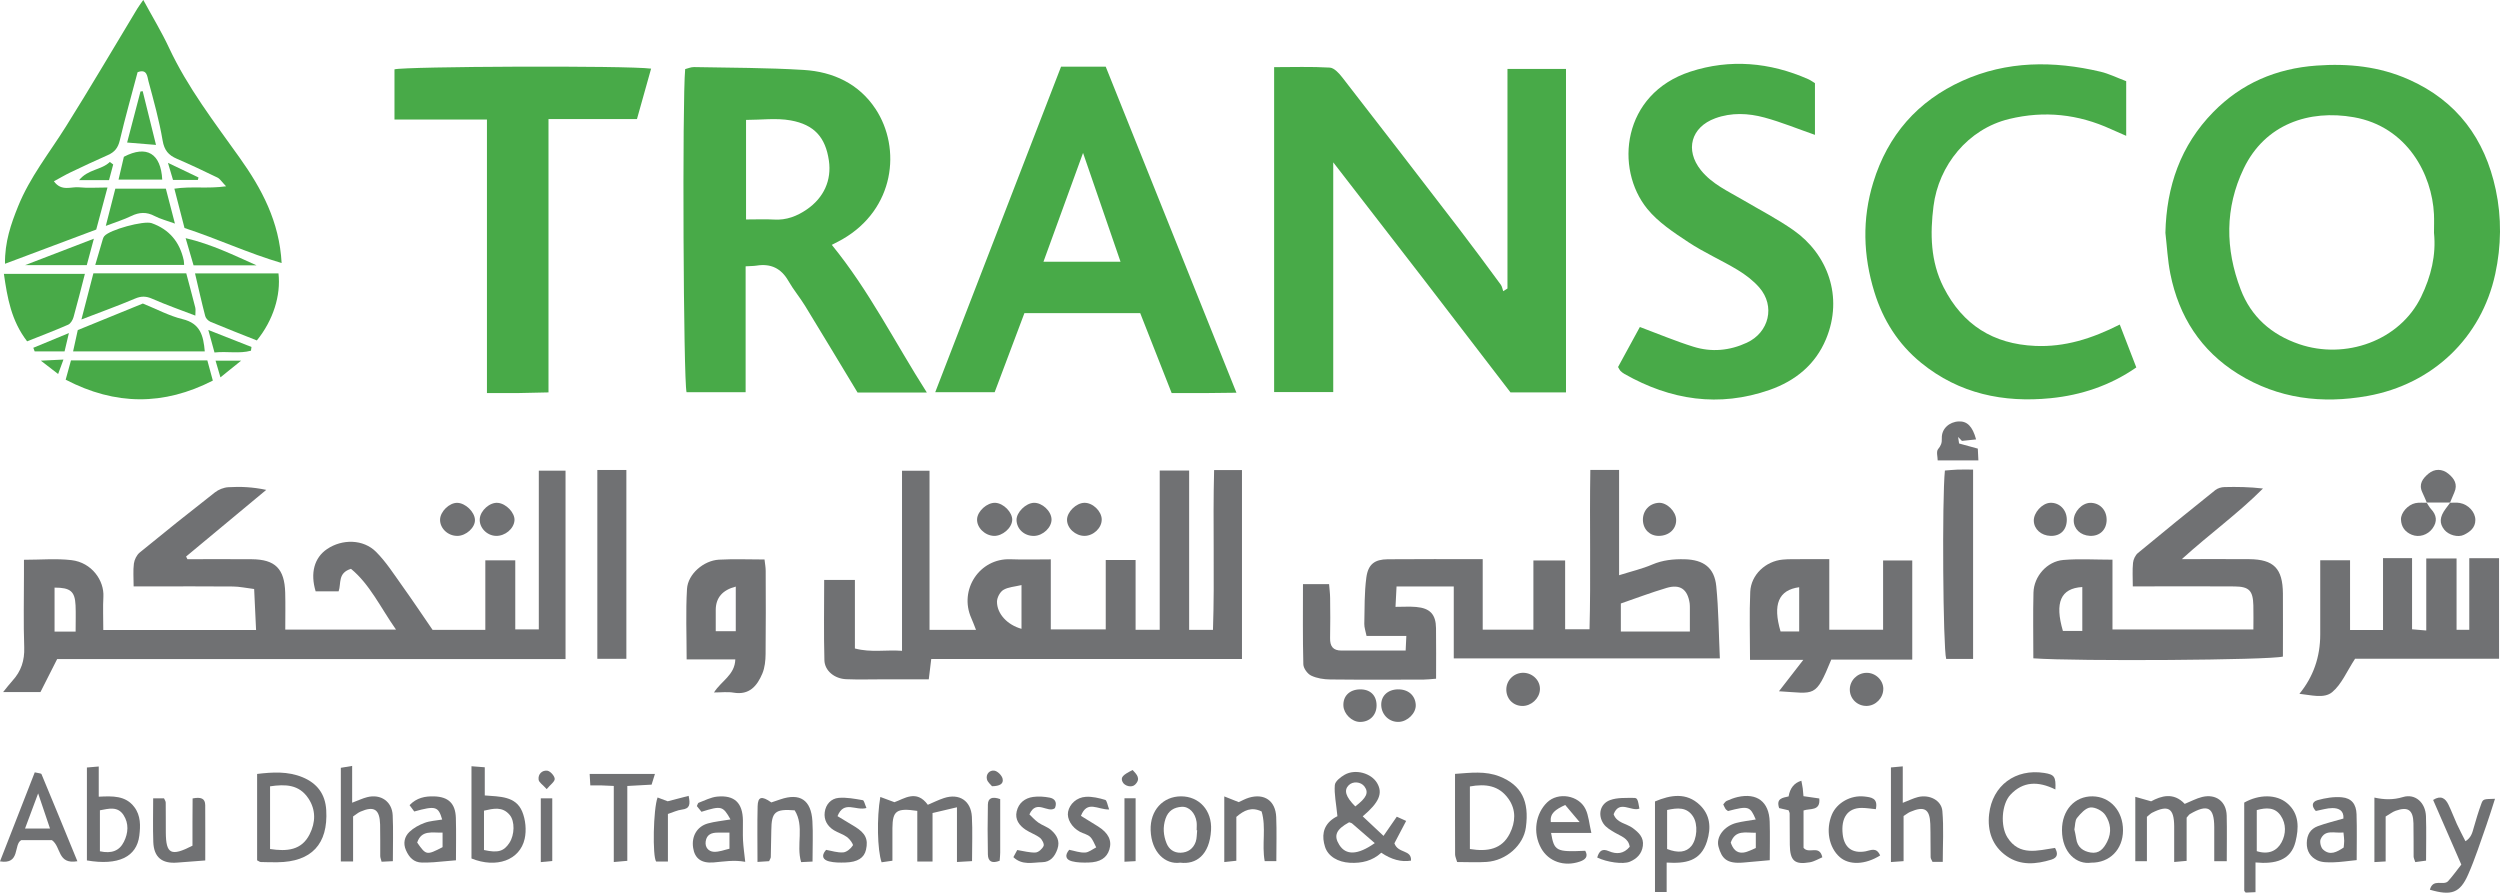 <?xml version="1.0" encoding="UTF-8"?><svg id="Layer_2" xmlns="http://www.w3.org/2000/svg" width="768.92" height="274.59" viewBox="0 0 768.92 274.59"><defs><style>.cls-1{fill:#48aa48;}.cls-2{fill:#707173;}</style></defs><g id="Layer_1-2"><g><path class="cls-1" d="m463.66,21.21h17.99v99.47h-17.08c-8.81-11.49-17.91-23.37-27.04-35.23-9.02-11.71-18.08-23.39-27.47-35.52v70.66h-18.18V20.65c5.65,0,11.4-.2,17.12.14,1.35.08,2.86,1.75,3.85,3.03,12.02,15.47,23.98,30.99,35.91,46.54,4.36,5.68,8.6,11.45,12.84,17.21.4.55.5,1.32.74,1.99.44-.28.87-.55,1.31-.83V21.21Z"/><path class="cls-1" d="m666.01,71.6c.32-14.26,4.68-26.87,14.69-37.1,8.66-8.85,19.36-13.44,31.8-14.33,9.85-.71,19.32.27,28.37,4.29,14.84,6.59,23.41,18.25,26.74,33.86,1.84,8.6,1.71,17.31-.15,25.93-4.22,19.54-19.17,33.93-39.26,37.53-14.03,2.51-27.52.87-39.82-6.77-11.46-7.12-18.22-17.65-20.85-30.79-.83-4.14-1.03-8.4-1.52-12.61Zm82.61.02c0-1.99.08-3.87-.01-5.74-.58-12.23-8.23-26.91-24.62-29.82-13.78-2.44-27.34,2.12-33.89,15.76-5.84,12.16-5.69,24.75-.95,37.18,3.2,8.4,9.41,13.92,18.03,16.86,14.11,4.81,30.89-.96,37.5-14.6,3.02-6.23,4.64-12.77,3.94-19.64Z"/><path class="cls-1" d="m285.07,120.72h-21.32c-5.4-8.93-10.73-17.82-16.14-26.66-1.6-2.61-3.6-4.98-5.11-7.63-2.23-3.91-5.42-5.43-9.79-4.74-.97.15-1.96.13-3.38.22v38.71h-18.17c-.96-3.57-1.35-89.7-.42-99.37.85-.2,1.79-.64,2.72-.62,11.25.22,22.52.19,33.75.88,9.04.56,16.98,4.24,22.1,12.02,7.96,12.1,5.9,30.81-10.24,40.08-1,.57-2.04,1.07-3.24,1.7,11.44,13.99,19.32,29.86,29.23,45.41Zm-55.6-53.22c3.23,0,5.95-.13,8.64.03,3.78.23,7.08-1.07,10.05-3.12,5.23-3.6,7.66-8.97,6.78-15.03-1.04-7.14-4.49-11.04-11.76-12.35-4.4-.79-9.05-.15-13.72-.15v30.62Z"/><path class="cls-2" d="m31.77,193.77h46.99c-.19-4.17-.38-8.13-.59-12.61-2.56-.32-4.51-.75-6.47-.77-8.37-.08-16.75-.03-25.12-.03h-5.48c0-2.67-.2-4.88.08-7.02.16-1.2.86-2.63,1.78-3.39,7.65-6.27,15.37-12.44,23.16-18.52,1.12-.87,2.7-1.5,4.11-1.58,3.72-.22,7.46-.07,11.66.82-8.22,6.83-16.44,13.67-24.66,20.5.14.27.27.55.41.82,6.6,0,13.2-.05,19.8.01,7.21.06,10.08,2.93,10.28,10.29.1,3.71.02,7.42.02,11.36h34.06c-4.82-6.89-8.06-13.93-13.85-18.7-4.14,1.29-2.95,4.47-3.8,6.92h-7.07c-1.69-5.61-.43-10.33,3.52-13,4.65-3.14,11.14-3.08,15.08.88,3.09,3.1,5.49,6.89,8.06,10.48,3.16,4.42,6.18,8.94,9.31,13.5h16.22v-21.39h9.21v21.25h7.24v-48.83h8.22v57.95H17.58c-1.9,3.75-3.56,7.03-5.14,10.15H.96c1.13-1.38,1.95-2.49,2.88-3.5,2.67-2.92,3.75-6.22,3.61-10.26-.26-7.51-.08-15.04-.08-22.56,0-1.33,0-2.66,0-4.37,5.17,0,9.95-.44,14.62.11,6.26.74,10.08,6.28,9.81,11.25-.18,3.21-.03,6.44-.03,10.24Zm-8.51.49c0-3.03.09-5.56-.02-8.07-.2-4.33-1.59-5.46-6.46-5.46v13.53h6.48Z"/><path class="cls-1" d="m360.37,120.9c-3.32-8.44-6.48-16.47-9.68-24.6h-35.61c-3.05,8.12-6.08,16.17-9.15,24.32h-18.28c12.98-33.58,25.81-66.78,38.7-100.12h13.73c13.27,33.11,26.59,66.31,40.21,100.29-3.5.04-6.61.09-9.73.11-3.24.02-6.47,0-10.2,0Zm-27.26-73.87c-4.14,11.39-8.13,22.35-12.18,33.48h23.71c-3.87-11.24-7.61-22.1-11.53-33.48Z"/><path class="cls-1" d="m558.22,25.57v15.91c-5.37-1.87-10.38-3.94-15.56-5.34-4.96-1.34-10.12-1.58-15.1.24-7.47,2.73-9.37,9.77-4.43,15.95,3.41,4.26,8.28,6.43,12.81,9.09,5.27,3.11,10.75,5.92,15.74,9.43,10.34,7.27,15.4,20.34,9.94,33.45-3.28,7.88-9.47,12.86-17.31,15.61-15.61,5.46-30.49,3.16-44.68-4.9-.44-.25-.85-.57-1.22-.92-.23-.22-.36-.56-.75-1.21,2.23-4.1,4.57-8.39,6.71-12.31,5.76,2.15,11.05,4.39,16.51,6.08,5.53,1.72,11.08,1.22,16.4-1.25,6.84-3.18,8.8-11.26,3.82-16.98-1.87-2.14-4.27-3.96-6.72-5.44-4.95-2.98-10.3-5.32-15.11-8.51-4.51-2.98-9.26-6.11-12.61-10.22-10.1-12.39-7.77-35.35,13.22-42.21,12.18-3.98,24.47-2.9,36.28,2.31.76.33,1.43.85,2.04,1.21Z"/><path class="cls-1" d="m653.95,24.96v16.82c-1.75-.77-3.21-1.38-4.66-2.05-10.08-4.62-20.47-5.76-31.31-3.14-12.72,3.07-21.72,14.28-23.3,26.83-1.06,8.46-.95,16.99,3.11,24.96,5.87,11.53,15.26,17.44,28.14,18.01,9.12.41,17.47-2.23,26.04-6.57,1.72,4.44,3.38,8.77,5.09,13.19-8.09,5.61-17.02,8.53-26.33,9.46-14.5,1.45-28.15-1.35-39.83-10.86-7.1-5.78-11.77-13.21-14.42-21.84-3.43-11.14-3.79-22.39-.33-33.65,4.46-14.54,13.64-25.05,27.42-31.27,13.71-6.18,28.02-6.19,42.43-2.81,2.61.61,5.08,1.85,7.96,2.93Z"/><path class="cls-2" d="m373.42,144.58h8.57v58.1h-95.57c-.26,2.11-.48,3.9-.76,6.26-4.69,0-9.42,0-14.14,0-3.76,0-7.52.12-11.28-.04-3.57-.15-6.6-2.59-6.68-5.85-.22-8.15-.07-16.31-.07-24.68h9.45v21.08c4.97,1.32,9.53.35,14.49.72v-55.39h8.46v48.95h14.3c-.53-1.34-.95-2.5-1.46-3.64-3.85-8.67,2.53-18.46,12.08-18.08,4.05.16,8.11.03,12.38.03v21.55h16.9v-21.36h9.18v21.48h7.42v-48.98h9.05v49h7.33c.55-16.2-.08-32.48.35-49.14Zm-59.24,48.84v-13.47c-2.15.52-4.11.6-5.58,1.49-1.04.63-1.95,2.36-1.96,3.6-.02,3.76,3.21,7.17,7.54,8.37Z"/><path class="cls-2" d="m489.13,144.53h8.85v32.39c3.78-1.19,7.1-1.96,10.18-3.28,3.25-1.39,6.54-1.71,9.98-1.63,5.83.15,9.16,2.58,9.73,8.29.72,7.25.75,14.56,1.1,22.2h-81.84v-22.13h-17.6c-.1,2.02-.19,3.79-.32,6.28,2.36,0,4.35-.14,6.32.03,4.29.36,6.09,2.27,6.14,6.51.07,5.09.02,10.17.02,15.56-1.56.11-2.7.27-3.85.27-9.57.02-19.14.07-28.71-.04-1.98-.02-4.12-.35-5.87-1.19-1.13-.54-2.37-2.25-2.4-3.47-.21-8.14-.11-16.29-.11-24.67h8.03c.11,1.38.3,2.82.32,4.27.04,4.1.09,8.2-.01,12.3-.06,2.53.87,3.88,3.52,3.87,6.47-.02,12.93,0,19.72,0,.07-1.55.13-2.8.21-4.5h-12.24c-.29-1.48-.71-2.6-.69-3.7.11-4.76,0-9.56.63-14.26.55-4.11,2.57-5.58,6.58-5.62,9.55-.09,19.1-.03,29.21-.03v21.69h15.59v-21.29h9.76v21.16h7.5c.43-16.02-.02-32.3.25-49.01Zm30.62,49.7c0-2.72,0-4.92,0-7.13,0-.51,0-1.03-.06-1.53-.64-4.33-2.91-5.99-7.12-4.74-4.83,1.44-9.55,3.23-14.05,4.78v8.62h21.24Z"/><path class="cls-1" d="m168.7,36.62v84.07c-3.21.07-6.19.16-9.17.2-3.07.03-6.13,0-9.76,0V36.77h-28.44v-15.44c3.22-.91,71.49-1.22,78.93-.22-1.45,5.18-2.88,10.27-4.35,15.51h-27.19Z"/><path class="cls-1" d="m44.08,0c2.9,5.34,5.64,9.85,7.86,14.6,5.74,12.3,13.97,22.97,21.78,33.93,6.77,9.51,12.2,19.58,12.9,32.37-10.27-3.01-19.71-7.46-29.87-10.77-.98-3.79-1.97-7.66-3.12-12.1,5.27-.8,10.18.08,15.91-.73-1.39-1.44-1.89-2.31-2.65-2.68-4.13-2.01-8.28-3.97-12.5-5.79-2.55-1.1-3.86-2.59-4.37-5.6-1.04-6.18-2.74-12.25-4.37-18.31-.36-1.34-.38-3.85-3.33-2.71-1.82,6.9-3.81,13.9-5.48,20.99-.53,2.26-1.59,3.58-3.63,4.48-3.88,1.71-7.73,3.52-11.56,5.35-1.65.79-3.22,1.73-5.07,2.73,2.37,3.25,5.3,1.59,7.75,1.85,2.66.28,5.36.06,8.73.06-1.27,4.73-2.35,8.77-3.46,12.93-9.3,3.49-18.44,6.92-28.06,10.53-.1-6.7,1.84-12.25,4.04-17.7,3.6-8.92,9.61-16.41,14.67-24.48,7.51-11.96,14.65-24.15,21.95-36.24.42-.7.92-1.35,1.87-2.73Z"/><path class="cls-2" d="m625.39,202.49c0-6.95-.13-13.58.04-20.21.13-5.03,4.18-9.63,9.18-10.05,4.87-.41,9.79-.09,15.12-.09v21.46h43.34c0-2.4.06-4.91-.01-7.41-.12-4.53-1.29-5.78-5.8-5.82-8.54-.07-17.07-.02-25.61-.02-1.68,0-3.36,0-5.67,0,0-2.6-.16-4.94.07-7.24.1-1.06.71-2.35,1.51-3.02,7.86-6.52,15.8-12.95,23.78-19.34.73-.58,1.85-.92,2.8-.94,3.88-.1,7.77-.04,11.88.44-7.65,7.69-16.39,13.94-24.96,21.72,7.5,0,14.1-.04,20.7.01,7.59.06,10.33,2.86,10.39,10.59.05,6.48,0,12.95,0,19.37-3.99,1.1-63.33,1.51-76.78.54Zm15.06-21.94c-6.69.39-8.52,4.79-5.97,13.5h5.97v-13.5Z"/><path class="cls-2" d="m707.23,213.39q6.4-7.83,6.4-18.25v-22.83h9.17v21.46h10.14v-22.1h8.93v21.88c1.62.14,2.73.23,4.37.37v-22.15h9.32v21.93h3.91v-22.02h9.16v30.92h-44.28c-2.56,3.91-4.16,7.9-7.07,10.3-2.46,2.03-6.42.88-10.06.49Z"/><path class="cls-2" d="m588.16,202.87h-24.92c-4.91,11.97-4.94,10.37-16.09,9.74,2.23-2.87,4.47-5.76,7.49-9.66h-16.39c0-7.4-.23-14.19.07-20.95.24-5.24,4.74-9.41,10-9.89,1.86-.17,3.75-.11,5.62-.13,2.71-.02,5.42,0,8.69,0v21.71h16.55v-21.31h8.97v30.5Zm-34.79-8.66v-13.6c-6.34.86-8.19,5.27-5.73,13.6h5.73Z"/><path class="cls-2" d="m219.61,212.97c2.22-3.55,6.41-5.35,6.55-10.16h-14.97c0-7.49-.31-14.61.11-21.68.28-4.57,5.11-8.72,9.79-8.99,4.57-.26,9.17-.06,14.05-.06.14,1.25.36,2.38.36,3.52.03,8.53.07,17.05-.03,25.58-.02,2-.23,4.14-.99,5.96-1.6,3.81-3.99,6.74-8.9,5.89-1.81-.31-3.71-.05-5.98-.05Zm6.68-32.55q-6.11,1.57-6.15,7.13c-.01,2.15,0,4.3,0,6.59h6.16v-13.72Z"/><path class="cls-2" d="m183.72,144.55h8.93v58.08h-8.93v-58.08Z"/><path class="cls-2" d="m606.87,202.66h-8.29c-.97-3.6-1.3-49.12-.39-57.94,1.24-.09,2.55-.23,3.85-.28,1.35-.05,2.71-.01,4.82-.01.02,19.37,0,38.56,0,58.23Z"/><path class="cls-1" d="m63.77,110.85c.6,2.22,1.09,3.99,1.69,6.21-15.1,7.72-29.94,7.7-45.26-.28.56-2.04,1.07-3.92,1.63-5.93h41.95Z"/><path class="cls-1" d="m43.95,93.36c4.33,1.75,8.14,3.82,12.2,4.8,5.49,1.33,6.41,5.09,6.83,9.92H22.48c.48-2.19.9-4.08,1.44-6.56,6.51-2.65,13.21-5.39,20.03-8.17Z"/><path class="cls-1" d="m59.98,84.08h25.67c.78,6.81-1.64,14.44-6.65,20.63-4.65-1.85-9.48-3.73-14.26-5.73-.68-.29-1.44-1.06-1.62-1.76-1.1-4.21-2.04-8.46-3.14-13.14Z"/><path class="cls-1" d="m26.11,84.23c-1.18,4.54-2.26,8.94-3.49,13.3-.25.89-.91,2.01-1.67,2.34-4.15,1.82-8.39,3.42-12.61,5.11-4.88-6.36-6.07-13.31-7.14-20.75h24.91Z"/><path class="cls-2" d="m286.81,264.99h-4.68v-15.59c-6.4-.95-7.6-.04-7.65,5.3-.03,3.23,0,6.47,0,10.03-1.25.18-2.32.33-3.33.48-1.3-3.72-1.52-13.77-.39-20.09,1.33.49,2.54.94,4.34,1.61,2.97-1.02,6.78-4.03,10.27.8,1.64-.69,3.27-1.52,4.99-2.08,4.68-1.51,8.28.82,8.56,5.74.24,4.41.05,8.85.05,13.66-1.46.08-2.69.16-4.64.27v-16.83c-3.02.71-5.19,1.22-7.51,1.77v14.92Z"/><path class="cls-2" d="m428.87,259.37c1.16,3.25,5.32,1.85,5.11,5.33q-4.47.75-9.14-2.43c-2.67,2.47-6,3.31-9.71,3.09-3.6-.21-6.66-1.94-7.6-4.92-.98-3.11-.72-6.11,2.08-8.33.8-.64,1.76-1.08,1.74-1.07-.4-4.02-1.02-6.83-.8-9.57.09-1.16,1.78-2.48,3.05-3.2,3.28-1.85,8.15-.48,9.94,2.55,1.86,3.14.67,5.97-4.41,10.26,2.05,1.93,4.09,3.84,6.4,6.01,1.28-1.86,2.6-3.77,4.08-5.9.91.41,1.79.81,2.88,1.3-1.37,2.6-2.6,4.94-3.62,6.89Zm-6.04-.06c-2.4-2.09-4.68-4.08-6.97-6.04-.24-.2-.61-.24-.92-.36-4,2.19-4.83,4.09-3.01,6.96,2.02,3.2,5.58,3.2,10.91-.56Zm-5.99-11.28c3.49-2.66,4.19-4.26,2.85-6.1-1.11-1.52-3.58-1.73-4.88-.41-1.52,1.54-.96,3.5,2.03,6.51Z"/><path class="cls-1" d="m57.29,84.07c.96,3.64,1.9,7.08,2.77,10.53.16.62.02,1.32.02,2.47-4.61-1.77-9.02-3.31-13.28-5.19-1.91-.84-3.4-.84-5.3-.03-5.13,2.17-10.37,4.07-16.46,6.41,1.33-5.13,2.5-9.62,3.68-14.2h28.57Z"/><path class="cls-2" d="m448.17,265.14c-.3-1.07-.63-1.71-.63-2.36-.04-8.15-.02-16.3-.02-24.76,4.83-.35,9.34-.95,13.74.8,6.68,2.67,9.16,7.56,8.05,15.68-.74,5.46-6.02,10.19-12.07,10.6-2.87.2-5.76.03-9.06.03Zm3.92-4.01c5.48.89,9.87.07,12.29-4.79,1.73-3.48,2-7.22-.41-10.63-2.94-4.17-7.07-4.69-11.88-3.82v19.23Z"/><path class="cls-2" d="m672.54,251.48v13.29c-1.18.11-2.23.21-3.83.35,0-3.89.02-7.44,0-10.99-.04-5.59-1.81-6.67-6.81-4.15-.44.22-.8.62-1.58,1.25v13.65h-3.57v-19.8c1.55.44,2.84.81,4.87,1.38,3.01-1.62,6.86-2.92,10.33.79,1.89-.77,3.57-1.69,5.37-2.13,4.25-1.03,7.44,1.41,7.54,5.73.11,4.58.02,9.17.02,14.03h-3.85c0-3.47.02-7,0-10.52-.03-6.1-2.03-7.16-7.48-3.98-.28.16-.46.49-.99,1.08Z"/><path class="cls-2" d="m79.08,264.6v-26.56c4.76-.57,9.45-.85,13.96,1.01,4.46,1.84,7.01,5.13,7.3,10.11.61,10.44-4.51,15.94-15.03,16.04-1.7.02-3.41-.02-5.11-.07-.3-.01-.59-.26-1.12-.52Zm3.98-3.47c5.23.79,9.69.4,12.17-4.52,1.84-3.64,1.98-7.47-.37-11.03-2.87-4.34-7.1-4.42-11.8-3.73v19.28Z"/><path class="cls-1" d="m56.63,81.48h-27.33c.85-2.89,1.58-5.42,2.33-7.95.09-.32.24-.64.45-.9,1.61-1.97,12.17-4.85,14.58-3.99q7.99,2.84,9.85,11.42c.07.32.06.67.12,1.41Z"/><path class="cls-2" d="m145,235.67c1.58.12,2.7.21,4.1.32v8.66c4.58.38,9.52.17,11.51,4.96,1.04,2.5,1.35,5.75.76,8.38-1.48,6.6-8.7,9.15-16.36,6.05v-28.37Zm3.86,25.77c4.33.96,6.13.39,7.82-2.21,1.61-2.46,1.72-6.65.08-8.59-2.24-2.66-4.99-1.96-7.9-1.31v12.1Z"/><path class="cls-2" d="m512.61,265.31v9.04h-3.59v-27.85c4.83-2.05,9.68-2.82,13.76,1.06,3.15,3,3.61,6.87,2.24,11.21-1.96,6.21-6.7,6.88-12.42,6.53Zm.14-16.18v12c3.41,1.33,5.87,1,7.44-.89,1.76-2.14,2.14-6.66.53-9.13-1.9-2.91-4.72-2.69-7.97-1.98Z"/><path class="cls-2" d="m693.72,265.26v9.14c-1.25.05-2.2.1-3.02.13-.25-.32-.44-.46-.44-.59-.01-9.01-.01-18.02-.01-27.09,4.61-2.59,9.9-2.59,13.19.18,3.86,3.25,3.59,7.77,2.59,11.84-1.43,5.8-6.34,6.95-12.31,6.39Zm.39-3.47c3.58,1.14,6.2-.06,7.63-2.73,1.36-2.53,1.48-5.63-.25-8.18-1.77-2.62-4.44-2.54-7.38-1.72v12.63Z"/><path class="cls-2" d="m26.73,264.64v-28.58c1.05-.09,2.1-.18,3.64-.31v9.29c4.28-.22,8.26-.36,10.93,3.17,2.02,2.66,1.92,5.79,1.55,8.82-.8,6.53-6.47,9.27-16.13,7.61Zm4-2.81c3.64.79,6.01-.17,7.38-2.92,1.35-2.69,1.56-5.65-.11-8.22-1.82-2.81-4.61-1.95-7.27-1.47v12.61Z"/><path class="cls-2" d="m23.79,264.89c-6.19,1.04-4.91-4.43-7.83-6.5H6.56c-2.48,1.27-.17,7.6-6.56,6.54,3.66-9.37,7.17-18.37,10.69-27.38,1.16.29,1.95.28,2.07.55,3.64,8.72,7.21,17.46,11.04,26.79Zm-16.09-10.06h7.68c-1.19-3.52-2.27-6.74-3.65-10.81-1.51,4.05-2.67,7.16-4.03,10.81Z"/><path class="cls-2" d="m597.52,265.09h-3.14c-.22-.52-.57-.97-.58-1.42-.07-3.41.01-6.82-.1-10.23-.16-4.63-1.82-5.61-6.19-3.73-.61.26-1.14.71-2.03,1.27v13.88c-1.44.1-2.52.18-3.89.28v-29.1c1.02-.09,2.1-.19,3.64-.33v11.22c1.91-.74,3.25-1.42,4.69-1.78,3.48-.86,7.2.96,7.49,4.3.45,5.18.12,10.42.12,15.65Z"/><path class="cls-2" d="m108.59,264.96h-3.76v-28.81c.83-.14,1.91-.32,3.48-.58v11.32c1.92-.72,3.24-1.36,4.63-1.71,4.17-1.05,7.65,1.32,7.84,5.6.21,4.57.05,9.16.05,14.09-1.3.07-2.36.12-3.46.17-.2-.78-.42-1.25-.42-1.73-.03-3.24.04-6.47-.04-9.71-.12-4.68-1.85-5.8-6.06-3.96-.76.33-1.4.91-2.25,1.47v13.85Z"/><path class="cls-2" d="m747.35,273.67c.96-3.66,4.21-1.11,5.62-2.67,1.43-1.58,2.67-3.33,4.05-5.08-2.98-6.83-5.8-13.31-8.67-19.88,2.39-1.52,3.75-.51,4.67,1.36.98,1.97,1.72,4.06,2.64,6.06.78,1.69,1.66,3.33,2.63,5.27,1.76-1.06,2.12-2.62,2.56-4.19.69-2.44,1.43-4.88,2.3-7.27.56-1.54.67-1.49,4.23-1.59-.93,2.86-1.72,5.51-2.64,8.1-1.81,5.1-3.45,10.28-5.63,15.22-2.49,5.67-5.15,6.58-11.75,4.65Z"/><path class="cls-2" d="m632.16,242.81c-5.28-2.6-9.95-2.54-13.85,1.66-2.66,2.87-3.12,9.54-.91,13.07,3.7,5.89,9.34,4.01,14.66,3.25.94,1.69.88,2.99-1.14,3.61-4.7,1.43-9.44,1.88-13.7-1.07-4.46-3.08-6.01-7.75-5.43-12.92.99-8.86,8.15-14.07,16.96-12.68,3.12.49,3.61,1.15,3.42,5.07Z"/><path class="cls-2" d="m224.68,252.03c-2.36-4.17-2.77-4.26-8.93-2.35-.45-.56-.96-1.19-1.42-1.76.24-.47.32-.93.54-1.01,1.89-.7,3.76-1.71,5.71-1.9,5.35-.52,7.85,1.94,7.92,7.34.03,2.05-.07,4.1.03,6.14.11,2.01.4,4.01.68,6.58-3.5-.65-6.62-.07-9.76.19-3.83.31-5.77-1.31-6.26-4.47-.55-3.56,1.17-6.59,4.54-7.53,2.08-.58,4.27-.77,6.95-1.23Zm-.33,4.06c-1.37,0-2.51,0-3.65,0-1.87,0-3.35.59-3.65,2.69-.27,1.88.92,3.11,2.47,3.2,1.66.1,3.36-.62,4.84-.94v-4.95Z"/><path class="cls-2" d="m540.01,252.05c-1.73-4.1-2.23-4.24-8.53-2.6-.25-.21-.58-.38-.76-.64-.28-.41-.45-.89-.7-1.4.36-.39.63-.9,1.05-1.08,1.09-.48,2.21-.92,3.37-1.19,5.97-1.35,9.67,1.46,9.86,7.58.13,4.05.02,8.11.02,11.85-2.99.27-5.52.49-8.04.72-5.3.48-6.73-1.35-7.71-4.83-.86-3.06,1.73-6.4,5.49-7.36,1.93-.49,3.93-.7,5.95-1.05Zm-7.69,7.09c.63,1.89,1.74,3.37,3.92,3.08,1.39-.19,2.7-.98,3.79-1.4v-4.69c-3.12.05-6.3-1.01-7.71,3.02Z"/><path class="cls-2" d="m140.24,264.6c-2.78.25-4.82.45-6.87.6-1.19.08-2.38.11-3.58.1-2.58-.04-3.98-1.64-4.93-3.8-.94-2.13-.46-4.17,1.07-5.64,1.28-1.23,3-2.16,4.68-2.78,1.68-.62,3.57-.69,5.39-1.01-1.18-4.07-2.02-4.3-8.59-2.48-.43-.57-.91-1.23-1.44-1.95,2.17-2.28,4.77-2.78,7.55-2.7,4.4.13,6.55,2.18,6.69,6.62.13,4.4.03,8.81.03,13.04Zm-4.12-8.52c-3.24.11-6.45-.91-7.81,3.06,2.74,3.93,2.9,3.96,7.81,1.42v-4.49Z"/><path class="cls-2" d="m249.92,264.99c-1.42.07-2.37.11-3.52.17-1.58-5.29,1.09-11.04-1.98-15.93-6.05-.47-7.13.49-7.19,6.19-.03,2.73-.08,5.45-.16,8.18,0,.32-.25.63-.52,1.27-.92.06-2,.13-3.57.23,0-5.92-.1-11.52.04-17.11.08-2.99,1.25-3.28,4.22-1.19.89-.3,1.82-.61,2.75-.93,6.05-2.08,9.49.16,9.88,6.68.23,3.91.04,7.84.04,12.44Z"/><path class="cls-2" d="m724.85,264.54c-2.8.28-5,.63-7.2.68-1.65.03-3.51.07-4.93-.61-2.03-.97-3.29-2.78-3.23-5.34.05-2.52,1.11-4.31,3.38-5.16,2.49-.92,5.09-1.53,7.89-2.35.19-2.43-1.41-3.23-3.37-3.22-1.65,0-3.3.55-5.12.89-1.2-1.26-1.44-2.78.57-3.34,2.39-.66,4.99-1.09,7.43-.87,3,.27,4.43,2.11,4.53,5.2.15,4.73.04,9.47.04,14.11Zm-4.07-8.49c-2.82.29-5.66-1.05-7.02,2.06-.36.82.04,2.53.72,3.16,2.17,2,4.29.77,6.36-.6.06-.73.16-1.39.16-2.05,0-.65-.11-1.31-.22-2.56Z"/><path class="cls-2" d="m362.99,265.33c-4.59.65-8.86-3.21-9.09-9.95-.21-6.17,3.82-10.43,9.32-10.45,5.58-.02,9.61,4.3,9.26,10.4-.45,7.73-4.66,10.62-9.48,10Zm5.21-9.97c-.05,0-.1,0-.15-.01,0-.85.1-1.72-.02-2.56-.38-2.71-2.28-4.8-4.61-4.64-2.27.16-4.11,1.14-4.95,3.68-.86,2.61-.65,5.07.3,7.48.73,1.87,2.26,3.02,4.37,2.96,2.26-.06,3.9-1.27,4.63-3.38.38-1.1.3-2.35.44-3.53Z"/><path class="cls-2" d="m643.19,265.33c-4.45.67-8.96-3.04-8.99-9.96-.03-6.22,3.94-10.49,9.38-10.44,5.44.05,9.41,4.48,9.39,10.49-.02,5.84-4.09,9.98-9.78,9.91Zm-5.18-10.22c.18.87.44,1.86.57,2.87.36,2.61,2.14,3.85,4.45,4.23,2.56.42,3.95-1.1,5.07-3.33,1.49-2.96,1.03-5.79-.57-8.2-.86-1.3-3.11-2.48-4.59-2.33-1.48.15-3,1.85-4.1,3.2-.67.82-.56,2.26-.83,3.56Z"/><path class="cls-2" d="m733.75,251.11v13.84c-1.25.07-2.19.13-3.46.2v-19.84c3.04.67,5.81.74,8.78-.16,3.78-1.16,6.94,1.73,7.08,5.9.15,4.43.03,8.87.03,13.65-1.17.16-2.22.3-3.32.45-.24-.76-.5-1.23-.51-1.7-.04-3.42.03-6.84-.05-10.25-.1-4.1-1.67-5.19-5.49-3.83-.93.33-1.75.99-3.08,1.77Z"/><path class="cls-2" d="m489.45,256.19h-12.39c.97,5.59,1.55,5.89,10.51,5.48,1.08,1.9-.13,2.79-1.65,3.32-4.85,1.68-9.65-.02-11.92-4.11-2.7-4.87-1.62-10.72,1.83-14.07,3.39-3.3,9.74-2.23,11.82,2.03.97,1.99,1.11,4.39,1.8,7.35Zm-8.05-8.61c-3.02,1.42-4.73,2.56-4.43,5.26h8.87c-1.87-2.22-3.15-3.73-4.44-5.26Z"/><path class="cls-2" d="m388.03,249.58c-3.09-1.5-5.39-.38-7.77,1.67v13.49c-1.28.14-2.34.25-3.71.4v-20.19c1.76.7,3.07,1.22,4.44,1.76.97-.43,2.02-1.03,3.16-1.37,4.73-1.41,8.17.96,8.37,5.96.18,4.41.04,8.84.04,13.56h-3.58c-.94-5.17.52-10.35-.95-15.29Z"/><path class="cls-2" d="m59.26,245.57c2.55-.49,3.84-.02,3.86,2.07.04,5.75.01,11.51.01,17.01-3.2.24-5.93.45-8.66.66-4.67.36-7.14-1.65-7.32-6.33-.16-4.39-.04-8.79-.04-13.43h3.34c.18.42.52.87.52,1.32.05,3.07,0,6.14.03,9.21.05,6.57,1.58,7.43,8.2,4.03,0-2.23,0-4.74,0-7.25,0-2.48.03-4.95.04-7.27Z"/><path class="cls-1" d="m51.01,58.03c.81,3.12,1.65,6.36,2.79,10.74-2.69-.98-4.57-1.44-6.23-2.32-2.48-1.32-4.74-1.21-7.22,0-2.25,1.1-4.68,1.83-7.81,3.03,1.06-4.16,1.96-7.65,2.93-11.45h15.55Z"/><path class="cls-2" d="m188.78,241.73c-1.64-.07-2.79-.14-3.94-.17-.99-.03-1.98,0-3.28,0-.08-1.31-.13-2.26-.2-3.53h20.08c-.35,1.13-.64,2.07-1.03,3.3-2.32.13-4.66.25-7.47.41v23.02c-1.5.13-2.56.23-4.16.37v-23.39Z"/><path class="cls-2" d="m266.49,248.52c-3.34.95-6.88-2.49-8.9,2.5,1.74,1.05,3.55,2.13,5.35,3.23,3.25,2,4.15,3.86,3.42,7.09-.56,2.51-2.58,3.83-6.33,3.94-1.68.05-3.43.06-5.05-.35-1.74-.44-2.6-1.62-.9-3.54,1.68.29,3.5.91,5.26.78,1.08-.08,2.32-1.15,2.97-2.13.23-.33-.93-1.95-1.75-2.56-1.21-.89-2.75-1.32-4.05-2.11-2.04-1.25-3.16-3.19-2.85-5.56.32-2.42,1.95-4.22,4.32-4.41,2.43-.2,4.94.29,7.38.71.42.07.64,1.31,1.13,2.4Z"/><path class="cls-2" d="m550.12,249.22c-1.07-.25-2.03-.47-2.91-.67-1.02-3.04,1.13-3.17,2.91-3.6q.64-3.85,3.92-4.82c.15.81.32,1.59.43,2.38.09.66.13,1.33.22,2.37,1.61.23,3.19.46,4.86.7.43,4-2.91,2.98-4.84,3.7v11.48c1.63,2.07,4.91-1.1,5.78,2.91-1.19.5-2.46,1.3-3.83,1.54-4.69.82-6.11-.48-6.17-5.37-.04-3.24-.03-6.48-.05-9.72,0-.16-.1-.31-.31-.88Z"/><path class="cls-2" d="m491.25,263.75c.64-2.23,1.69-2.77,3.55-1.97,2.38,1.02,4.61.88,6.45-1.34-.41-2.7-2.74-3.24-4.58-4.35-1.27-.76-2.7-1.57-3.49-2.74-1.84-2.74-1.03-6.13,2.02-7.26,2.25-.83,4.92-.66,7.4-.68,1.02,0,1.15.57,1.63,3.29-2.5,1.02-6.17-2.81-7.93,1.73.95,2.73,3.95,2.81,5.9,4.27,1.82,1.37,3.44,2.85,3.09,5.47-.33,2.47-1.89,3.98-4.02,4.87-2.08.87-7.06.15-10.02-1.29Z"/><path class="cls-2" d="m311.69,263.62c.41-.76.8-1.47,1.18-2.18,2.03.31,3.85.86,5.64.76.9-.05,2.08-1.12,2.47-2.02.25-.59-.46-1.99-1.14-2.51-1.34-1.02-3.03-1.55-4.43-2.5-1.94-1.31-3.29-3.12-2.71-5.62.61-2.6,2.51-4.08,5.05-4.44,1.66-.23,3.42-.1,5.07.21,1.47.28,2.43,1.27,1.65,3.23-2.22,1.73-5.68-2.9-7.86,1.93.7.66,1.63,1.72,2.75,2.52,1.24.88,2.83,1.32,3.94,2.31,1.68,1.49,2.81,3.31,1.93,5.84-.81,2.33-2.18,3.99-4.68,4.04-2.95.06-6.15,1.04-8.88-1.57Z"/><path class="cls-2" d="m341.14,248.97c-3.56.08-6.73-2.96-8.68,1.96,1.68,1.04,3.48,2.13,5.26,3.25,3.22,2.03,4.34,4.35,3.48,7.13-.8,2.56-2.85,3.9-6.44,3.98-1.69.04-3.45.03-5.06-.39-1.92-.49-2.3-1.81-.85-3.53,1.6.31,3.25.93,4.87.85,1.17-.05,2.29-1.02,3.44-1.59-.59-1.09-.99-2.39-1.84-3.22-.8-.78-2.11-1.02-3.16-1.57-2.55-1.36-4.08-3.99-3.65-6.18.47-2.36,2.6-4.42,5.49-4.59,1.96-.11,4.02.38,5.93.95.52.15.67,1.54,1.21,2.94Z"/><path class="cls-2" d="m578.27,263.11c-4.61,2.89-9.52,3.03-12.41.51-3.36-2.93-4.38-8.46-2.42-13.11,1.52-3.6,5.8-6.02,9.98-5.53,2.03.24,4.29.43,3.52,3.9-1.43-.13-2.89-.39-4.34-.39-4.31,0-6.44,3.03-5.84,8.17.47,4.05,2.96,5.91,7,5.19,1.58-.28,3.32-1.43,4.51,1.25Z"/><path class="cls-2" d="m602.55,136.4c1.74.48,3.49.96,5.76,1.58.04.81.1,2.04.18,3.63h-12.52c0-1.07-.49-2.69.11-3.45.89-1.11,1.22-1.85,1.16-3.38-.11-2.94,2.33-5.02,5.17-5.16,2.59-.13,4.28,1.48,5.37,5.53-1.51.16-2.93.31-4.35.46-.39-.41-.79-.81-1.18-1.22.1.67.2,1.34.3,2.02Z"/><path class="cls-2" d="m205.43,250.35v14.64h-3.61c-1.17-1.46-.9-16.2.43-19.71,1.02.38,2.04.76,3.11,1.17,1.96-.51,4.08-1.06,6.44-1.67.55,2.62.39,3.93-2.04,4.22-1.42.17-2.79.85-4.33,1.35Z"/><path class="cls-1" d="m38.1,48.22c7.04-3.68,11.38-1,11.8,7.03h-13.44c.59-2.52,1.11-4.76,1.64-7.03Z"/><path class="cls-1" d="m78.9,81.6h-19.37c-.72-2.48-1.46-4.99-2.44-8.36,8.1,1.91,14.86,5.27,21.8,8.36Z"/><path class="cls-2" d="m746.43,154.63c-.46-1.06-.9-2.14-1.4-3.19-1.2-2.53.11-4.27,1.89-5.76,1.87-1.56,4.18-1.54,6.09,0,1.85,1.49,2.98,3.29,1.86,5.78-.47,1.05-.89,2.12-1.34,3.18l.08-.07c-2.42,0-4.85,0-7.27,0l.08.07Z"/><path class="cls-2" d="m429.95,212.03c3.15-.06,5.34,1.84,5.49,4.75.13,2.52-2.47,5.14-5.2,5.25-2.86.12-5.22-2.05-5.41-4.96-.18-2.93,1.9-4.98,5.12-5.05Z"/><path class="cls-2" d="m746.35,154.56c.44.66.8,1.4,1.33,1.97,1.78,1.89,2.03,3.88.48,6-1.48,2.03-4.13,2.85-6.35,1.95-2.1-.85-3.27-2.45-3.35-4.7-.07-2.05,2.1-4.54,4.43-5.03,1.14-.24,2.35-.09,3.53-.12l-.08-.07Z"/><path class="cls-2" d="m311.32,159.98c-.11,2.43-3.03,4.94-5.63,4.84-2.83-.11-5.32-2.6-5.17-5.19.14-2.45,3.08-5.07,5.58-4.98,2.54.1,5.33,2.94,5.23,5.32Z"/><path class="cls-2" d="m753.54,154.63c1.01.01,2.05-.11,3.03.07,2.64.47,4.77,2.82,4.77,5.23,0,2.38-1.64,3.66-3.52,4.57-1.86.89-4.71.05-6.01-1.55-1.6-1.98-1.49-3.94.39-6.47.47-.64.95-1.27,1.42-1.91l-.08.07Z"/><path class="cls-2" d="m152.55,164.82c-2.83-.07-5.21-2.58-4.99-5.26.2-2.56,3.09-5.12,5.55-4.9,2.59.22,5.31,3.1,5.13,5.42-.2,2.56-2.9,4.82-5.69,4.74Z"/><path class="cls-2" d="m318.07,164.83c-2.98.08-5.37-2.08-5.42-4.9-.04-2.34,2.83-5.19,5.32-5.28,2.55-.09,5.39,2.55,5.45,5.07.06,2.49-2.61,5.03-5.35,5.11Z"/><path class="cls-2" d="m140.66,164.82c-2.87.03-5.34-2.29-5.31-4.98.03-2.49,2.86-5.25,5.32-5.18,2.48.06,5.3,2.76,5.41,5.19.11,2.39-2.68,4.95-5.42,4.98Z"/><path class="cls-2" d="m338.85,159.74c.07,2.59-2.52,5.07-5.28,5.08-2.81,0-5.39-2.36-5.39-4.95,0-2.4,2.8-5.16,5.31-5.22,2.57-.07,5.3,2.52,5.37,5.09Z"/><path class="cls-2" d="m463.3,211.86c.11-2.81,2.51-5.02,5.34-4.93,2.89.1,5.18,2.51,4.99,5.25-.18,2.69-2.7,4.99-5.42,4.95-2.91-.04-5.03-2.32-4.91-5.27Z"/><path class="cls-1" d="m47.98,44.57c-3.41-.28-6.09-.5-8.88-.73,1.32-5.02,2.71-10.36,4.11-15.7.23-.03.45-.06.68-.09,1.34,5.43,2.69,10.86,4.09,16.52Z"/><path class="cls-1" d="m7.71,81.55c7.4-2.84,13.79-5.3,21.16-8.13-.86,3.22-1.52,5.67-2.18,8.13H7.71Z"/><path class="cls-2" d="m418.27,212.03c3.18-.06,5.14,1.85,5.12,4.98-.02,3.01-2.17,5.1-5.2,5.03-2.43-.06-4.86-2.45-5-4.92-.17-3,1.85-5.03,5.07-5.09Z"/><path class="cls-2" d="m505.31,160.07c-.12-2.97,1.98-5.29,4.91-5.42,2.46-.11,5.24,2.62,5.31,5.2.08,2.84-2.16,4.94-5.32,4.97-2.76.02-4.79-1.95-4.9-4.76Z"/><path class="cls-2" d="m635.68,159.73c.04,3.21-1.91,5.19-5,5.09-2.88-.09-5.07-2.05-5.15-4.62-.08-2.51,2.54-5.41,5.01-5.55,2.82-.16,5.1,2.1,5.14,5.07Z"/><path class="cls-2" d="m579.24,211.89c0,2.76-2.31,5.16-5.06,5.23-2.87.08-5.21-2.15-5.24-4.98-.03-2.79,2.23-5.12,5.06-5.2,2.8-.09,5.24,2.22,5.25,4.95Z"/><path class="cls-2" d="m647.94,159.86c-.02,3.09-2.13,5.11-5.17,4.95-2.89-.15-4.95-2.12-4.96-4.74,0-2.66,2.53-5.37,5.08-5.41,2.89-.05,5.07,2.2,5.04,5.21Z"/><path class="cls-2" d="m345.85,245.53h3.43v19.33c-1.09.06-2.14.11-3.43.18v-19.51Z"/><path class="cls-2" d="m166.33,245.55h3.53v19.26c-1.07.11-2.13.21-3.53.35v-19.61Z"/><path class="cls-2" d="m307.63,245.79c0,5.6,0,11.03,0,16.46,0,.82-.11,1.65-.17,2.49-2.27.89-3.58.31-3.62-1.95-.1-5.11-.11-10.22,0-15.33.04-2.01,1.33-2.56,3.8-1.68Z"/><path class="cls-1" d="m77.19,107.86c-3.56.99-7.22.13-11.22.55-.57-2.06-1.08-3.91-1.9-6.92,5.09,2.01,9.19,3.62,13.28,5.23-.05.38-.11.76-.16,1.14Z"/><path class="cls-1" d="m10.24,106.97c3.51-1.45,7.03-2.9,10.95-4.53-.47,1.97-.87,3.7-1.33,5.63h-9.2c-.14-.37-.28-.74-.42-1.11Z"/><path class="cls-1" d="m34.82,50.58c-.41,1.55-.83,3.1-1.29,4.82h-9.2c2.73-3.39,6.88-3.08,9.45-5.59.34.26.69.52,1.03.77Z"/><path class="cls-1" d="m51.67,50.09c3.87,1.85,6.63,3.18,9.39,4.5-.07.25-.14.5-.21.75h-7.64c-.36-1.22-.76-2.58-1.55-5.25Z"/><path class="cls-1" d="m67.8,116.06c-.59-2.02-.99-3.38-1.5-5.13h7.87c-2.28,1.84-4,3.22-6.37,5.13Z"/><path class="cls-2" d="m168.14,242.7c-1.2-1.34-2.36-2.04-2.48-2.89-.23-1.72,1.09-2.97,2.67-2.77.91.12,2.23,1.58,2.28,2.5.05.86-1.33,1.8-2.47,3.17Z"/><path class="cls-2" d="m305.11,241.81c-.38-.49-1.37-1.23-1.57-2.15-.36-1.61.86-2.84,2.29-2.63.98.14,2.28,1.43,2.53,2.44.41,1.66-.96,2.32-3.25,2.35Z"/><path class="cls-2" d="m348.37,236.84c1.23,1.33,2.62,2.64.74,4.49-1.04,1.03-3.25.44-3.85-.84-.64-1.37-.05-2.1,3.11-3.66Z"/><path class="cls-1" d="m19.51,110.6c-.67,1.83-1.06,2.87-1.63,4.43-1.66-1.27-3.02-2.32-5.32-4.1,2.76-.13,4.41-.21,6.96-.34Z"/></g></g></svg>